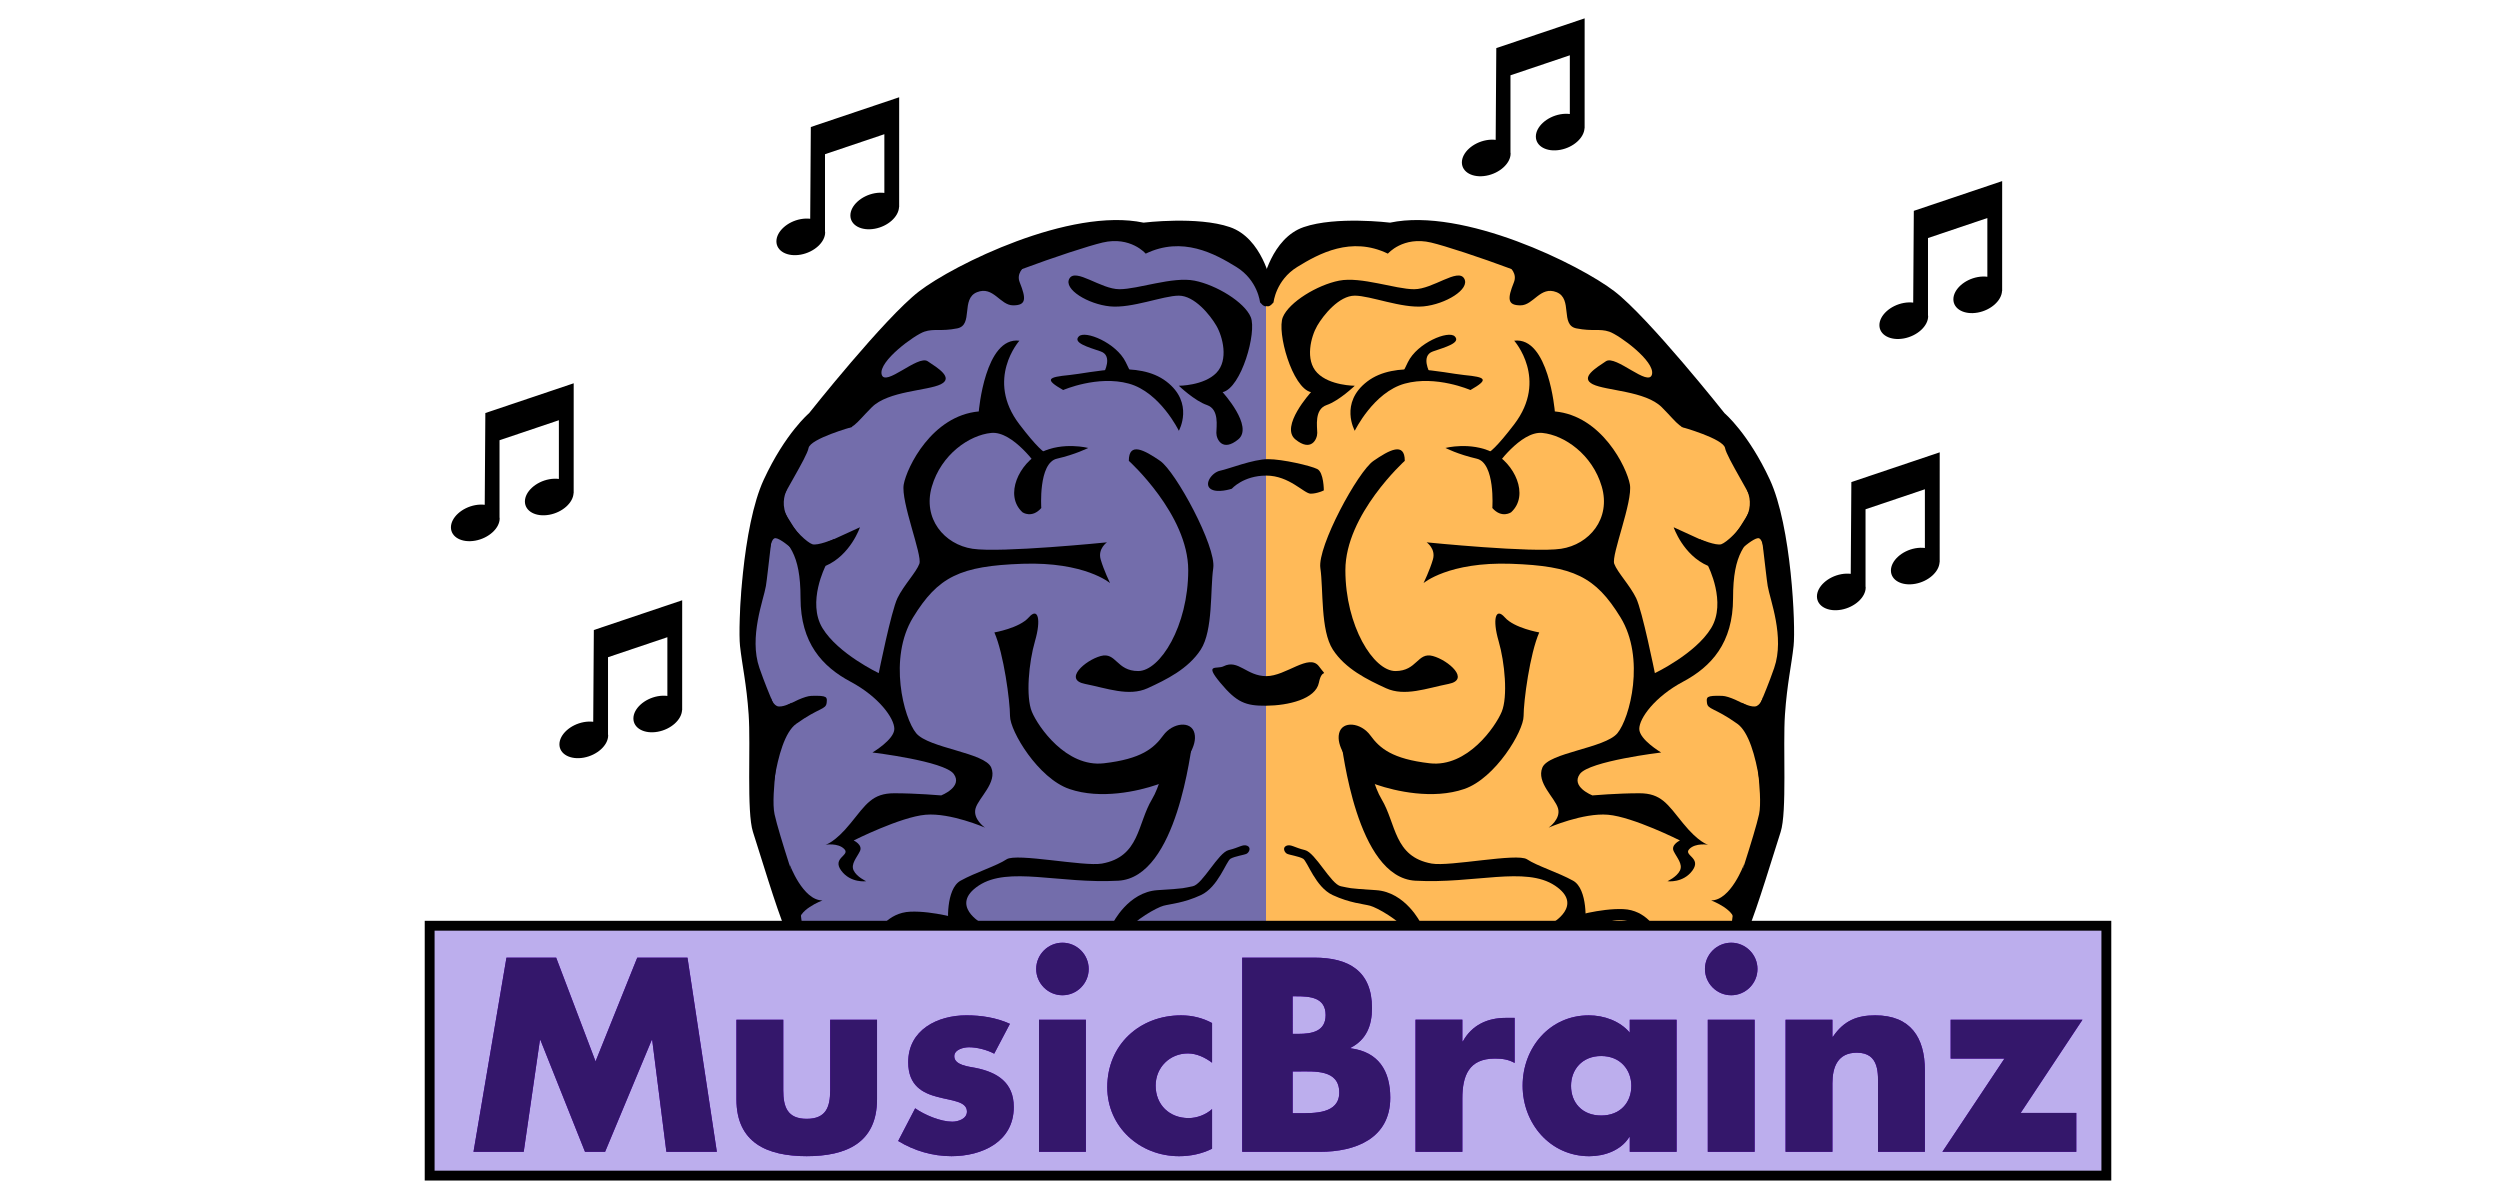 <?xml version="1.0" encoding="utf-8"?>
<!-- Generator: Adobe Illustrator 14.0.0, SVG Export Plug-In . SVG Version: 6.00 Build 43363)  -->
<!DOCTYPE svg PUBLIC "-//W3C//DTD SVG 1.1//EN" "http://www.w3.org/Graphics/SVG/1.1/DTD/svg11.dtd">
<svg version="1.1" id="Layer_1" xmlns="http://www.w3.org/2000/svg" xmlns:xlink="http://www.w3.org/1999/xlink" x="0px" y="0px"
	 width="253.475px" height="119.693px" viewBox="0 182.027 253.475 119.693" enable-background="new 0 182.027 253.475 119.693"
	 xml:space="preserve">
<path fill="#FFBA58" d="M127.799,211.31v67.287h47.766c0,0,4-10.922,4-14.307c0-3.383,0-9.547,0-9.547s1.666-4.736,1.666-10.828
	c0-6.09-2.231-17.594-7.646-19.625c0,0-15.563-20.979-33.836-18.271C139.748,206.019,128.709,205.772,127.799,211.31z"/>
<g>
	<path d="M180.977,254.474c-0.22,3.146,0.219,9.883-0.438,11.906c-0.656,2.02-2.408,7.861-3.281,9.883
		c-0.307,0.709-0.584,1.557-0.866,2.441l-2.004-0.117c0.127-0.33,0.27-0.656,0.463-0.977c1.094-1.795,0.877-4.492,0.877-4.492
		s2.188-6.514,2.623-8.535c0.438-2.021-0.654-7.639-0.437-9.213c0.221-1.57,0.875-2.471,1.969-5.615
		c1.095-3.146-0.438-6.963-0.655-8.312c-0.22-1.346-0.656-6.289-1.097-7.637c-0.436-1.351-3.061-5.394-3.227-6.349
		c-0.164-0.955-4.41-2.138-4.41-2.138c-0.221-2.245-1.551-3.872-1.551-3.872c0-2.246-7.658-8.537-7.658-8.537
		c-2.406-1.798-13.346-5.615-16.188-6.291c-2.848-0.672-4.379,1.125-4.379,1.125c-3.721-1.797-7.002,0-9.188,1.348
		c-2.188,1.349-2.406,3.595-2.406,3.595c-1.313,1.573-1.094-2.021-1.094-2.021s0.873-4.492,4.156-5.615
		c3.28-1.125,8.752-0.451,8.752-0.451c7.439-1.57,19.255,4.271,22.757,6.965c3.5,2.697,11.156,12.355,11.156,12.355
		s2.407,2.023,4.594,6.74c2.188,4.719,2.627,14.828,2.408,16.85C181.633,249.531,181.195,251.327,180.977,254.474z"/>
	<g>
		<path d="M148.453,210.265c-0.635-1.088-3.17,1.086-5.071,1.086s-5.389-1.305-7.608-0.869c-2.219,0.437-5.072,2.177-5.705,3.697
			c-0.635,1.521,0.951,7.176,2.854,7.611c0,0-3.172,3.48-1.588,4.785c1.588,1.305,2.222,0,2.222-0.652s-0.318-2.393,0.95-2.828
			c1.269-0.434,2.854-1.957,2.854-1.957s-2.537,0-3.805-1.305c-1.271-1.305-0.636-3.697,0-4.785
			c0.633-1.088,2.217-3.045,3.805-3.045c1.584,0,4.754,1.305,6.976,1.088C146.551,212.874,149.088,211.353,148.453,210.265z"/>
		<path d="M153.525,216.571c0,0,3.485,3.914,0,8.479c-3.486,4.568-3.17,2.611-3.17,2.611l1.268,1.739c0,0,2.535-3.696,4.756-3.479
			c2.22,0.218,5.072,2.175,6.023,5.438c0.951,3.262-1.269,5.873-4.121,6.307c-2.854,0.436-13.633-0.652-13.633-0.652
			s0.953,0.652,0.635,1.74c-0.316,1.086-0.949,2.393-0.949,2.393s2.535-2.176,8.875-1.959c6.34,0.22,8.562,1.306,11.097,5.438
			c2.534,4.134,0.948,10.222-0.318,11.744s-6.975,1.959-7.607,3.479c-0.632,1.521,1.269,3.045,1.586,4.131
			c0.316,1.089-0.95,1.959-0.95,1.959s3.485-1.522,6.021-1.305c2.537,0.217,7.293,2.609,7.293,2.609s-0.953,0.436-0.635,1.088
			s0.951,1.305,0.635,1.957c-0.315,0.652-1.268,1.086-1.268,1.086s1.584,0.219,2.535-1.086c0.95-1.305-0.951-1.523-0.316-2.176
			c0.633-0.652,1.902-0.434,1.902-0.434s-0.953-0.22-2.537-2.177s-2.22-3.045-4.438-3.045c-2.221,0-4.756,0.218-4.756,0.218
			s-2.219-0.869-1.268-2.175c0.95-1.305,8.241-2.176,8.241-2.176s-2.219-1.306-2.219-2.392c0-1.088,1.584-3.264,4.438-4.785
			c2.854-1.522,5.071-3.916,5.071-8.481s1.209-5.606,3.109-7.348l-0.666-3c0,0-1.809,4.041-3.711,5.346l-4.756-2.176
			c0,0,0.951,2.828,3.488,3.916c0,0,1.899,3.696,0.315,6.307c-1.586,2.609-5.707,4.566-5.707,4.566s-1.268-6.308-1.901-7.611
			c-0.634-1.305-1.902-2.608-2.22-3.479c-0.315-0.869,1.904-6.308,1.586-8.047c-0.317-1.738-2.854-6.959-7.608-7.396
			C157.646,223.747,157.012,216.136,153.525,216.571z"/>
		<path d="M146.551,227.444c0,0,2.537-0.65,4.757,0.436c2.219,1.088,3.805,4.35,1.901,6.09c0,0-0.951,0.652-1.901-0.436
			c0,0,0.315-4.566-1.586-5.002C147.819,228.097,146.551,227.444,146.551,227.444z"/>
		<path d="M149.088,221.573c0,0-3.485-1.521-6.656-0.652c-3.17,0.869-5.072,4.783-5.072,4.783s-1.586-2.826,1.268-5
			c2.854-2.176,7.608-0.871,9.827-0.652C150.672,220.269,150.99,220.485,149.088,221.573z"/>
		<path d="M144.967,219.833c0,0-0.95-1.74,0.316-2.174c1.268-0.436,2.854-0.871,2.219-1.523c-0.633-0.652-3.803,0.652-4.755,2.609
			c-0.951,1.959-0.951,1.959-0.951,1.959L144.967,219.833z"/>
		<path d="M142.431,228.751c0,0-6.023,5.436-6.023,11.09c0,5.656,2.854,10.223,5.072,10.223c2.22,0,2.222-1.957,3.804-1.522
			c1.586,0.437,3.805,2.396,1.586,2.828c-2.221,0.437-4.438,1.305-6.341,0.437c-1.902-0.871-4.121-1.959-5.391-3.916
			c-1.267-1.957-0.949-6.089-1.267-8.265s3.801-9.787,5.389-10.873C140.845,227.663,142.431,226.792,142.431,228.751z"/>
		<path d="M156.063,246.149c0,0-2.537-0.437-3.488-1.523c-0.951-1.086-1.266,0.219-0.633,2.393s0.951,5.654,0.315,7.179
			c-0.635,1.521-3.487,5.653-7.291,5.219c-3.806-0.437-5.072-1.521-6.023-2.826c-0.951-1.307-2.853-1.522-3.17-0.219
			c-0.316,1.305,0.949,2.828,1.586,3.696c0.633,0.869,0.315,0.869,2.219,1.521c1.902,0.654,5.706,1.523,8.876,0.436
			c3.17-1.086,6.023-5.871,6.023-7.395C154.477,253.108,155.111,248.323,156.063,246.149z"/>
	</g>
	<path d="M178.826,265.321c0,0-0.344-8.244-2.678-9.91s-3.008-1.418-3.08-2.137c-0.055-0.555-0.109-0.748,1.555-0.693
		c1.332,0.045,4.871,2.406,4.871,2.406L178.826,265.321z"/>
	<path d="M151.16,207.987c0,0,3,1,2.334,2.666c-0.668,1.668-0.666,2.334,0.666,2.334c1.334,0,2-2,3.666-1.334
		c1.668,0.668,0.334,3.334,2,3.668c1.668,0.332,2.334-0.002,3.334,0.332s4.666,3,4.334,4.334c-0.334,1.332-3.668-2-4.668-1.334
		c-1,0.668-2.666,1.666-1.332,2.334c1.332,0.666,5.332,0.666,7,2.334c1.666,1.666,2.092,2.613,3,1.666c0.949-0.994-2-7-4-8.666
		C165.494,214.653,154.494,207.319,151.16,207.987z"/>
	<path d="M172.324,236.685c0,0,1.689,0.705,2.205,0.519c0.518-0.188,1.83-1.361,2.488-2.629c0.655-1.269,0.375-2.255,0.094-2.91
		l1.408,1.408l0.752,5.114l-0.424-0.375c0,0-0.142-1.268-0.609-1.221s-1.502,0.939-1.502,0.939l-3.004,0.422l-1.455-0.846
		L172.324,236.685z"/>
	<path d="M176.592,253.274c0,0,1.056,0.555,1.525,0.334c0.473-0.224,0.666-1,0.666-1l-0.416,2.108h-1.109L176.592,253.274z"/>
	<path d="M137.493,255.821c-0.869,0.521-1.693,0.93-1.525,1.43c0.166,0.5,1.525,13.736,7.526,14.07c6,0.332,11.166-1.5,14.166,0.5
		s-0.334,3.832-0.334,3.832s-0.334,2.334,2.334,0.5c0,0,0.832,0.5,1,0c0.166-0.5,0.334-3.998-1.166-4.832s-3.668-1.5-4.668-2.168
		c-1-0.666-7.836,0.76-9.67,0.432c-3.843-0.691-3.579-4.029-5.079-6.529S138.325,255.321,137.493,255.821z"/>
	<path d="M176.826,269.653c0,0-1.332,3.668-3.332,3.668c0,0,2.666,1,2.332,2.332C175.494,276.987,176.826,269.653,176.826,269.653z"
		/>
	<path d="M159.326,274.999c0,0,2.922-0.893,5.254-0.797c2.334,0.094,3.338,2.086,3.338,2.086s-2.432-0.986-3.758-0.967
		c-1.328,0.02-3.676,1.022-3.676,1.022L159.326,274.999z"/>
	<path d="M144.059,275.64c0,0-1.548-3.174-4.548-3.361c-3-0.187-2.56-0.206-3.56-0.395c-1-0.188-2.584-3.418-3.646-3.668
		c-1.062-0.25-1.438-0.625-1.875-0.438c-0.438,0.187-0.188,0.688,0.062,0.812s1.188,0.25,1.625,0.5c0.438,0.25,1.25,2.875,3,3.688
		c1.75,0.813,3.111,0.896,3.799,1.082c0.688,0.188,2.894,1.396,3.955,2.771C142.872,276.63,144.455,277.222,144.059,275.64z"/>
</g>
<path fill="#736DAB" d="M128.36,211.31v67.287H81.192c0,0-4.698-11.043-4.698-14.428c0-3.383-0.049-9.426-0.049-9.426
	s-1.354-4.736-1.354-10.828c0-6.09,3.385-17.594,8.799-19.625c0,0,15.564-20.979,33.836-18.271
	C117.726,206.019,128.766,205.772,128.36,211.31z"/>
<path d="M124.057,249.581c1.488-0.748,2.333,1,4.333,1s4.333-2.334,5.333-1.002c1,1.334,0.333,0,0,1.668
	c-0.333,1.666-3.104,2.311-5.333,2.334c-2.108,0.021-3.001-0.334-4.667-2.334S123.391,249.915,124.057,249.581z"/>
<path d="M124.89,231.581c0,0,1.167-1.334,3.5-1.334s3.833,1.834,4.5,1.834s1.333-0.334,1.333-0.334s0.001-1.832-0.666-2.166
	s-3.5-1-5-1s-4.001,0.998-4.834,1.166c-0.833,0.166-1.667,1.334-1,1.834S124.89,231.581,124.89,231.581z"/>
<g>
	<path d="M75.906,254.474c0.22,3.146-0.219,9.883,0.438,11.906c0.655,2.02,2.407,7.861,3.281,9.883
		c0.307,0.709,0.584,1.557,0.866,2.441l2.005-0.117c-0.127-0.33-0.27-0.656-0.464-0.977c-1.094-1.795-0.876-4.492-0.876-4.492
		s-2.188-6.514-2.624-8.535c-0.438-2.021,0.655-7.639,0.438-9.213c-0.222-1.57-0.875-2.471-1.971-5.615
		c-1.094-3.146,0.439-6.963,0.656-8.312c0.22-1.346,0.656-6.289,1.096-7.637c0.438-1.351,3.062-5.394,3.228-6.349
		s4.411-2.138,4.411-2.138c0.22-2.245,1.551-3.872,1.551-3.872c0-2.246,7.657-8.537,7.657-8.537
		c2.406-1.798,13.347-5.615,16.189-6.291c2.846-0.672,4.377,1.125,4.377,1.125c3.72-1.797,7.001,0,9.189,1.348
		c2.188,1.349,2.404,3.595,2.404,3.595c1.314,1.573,1.096-2.021,1.096-2.021s-0.874-4.492-4.157-5.615
		c-3.281-1.125-8.752-0.451-8.752-0.451c-7.438-1.57-19.254,4.271-22.755,6.965c-3.5,2.697-11.157,12.355-11.157,12.355
		s-2.407,2.023-4.594,6.74c-2.189,4.719-2.627,14.828-2.408,16.85C75.25,249.531,75.688,251.327,75.906,254.474z"/>
	<g>
		<path d="M108.43,210.265c0.635-1.088,3.17,1.086,5.07,1.086c1.902,0,5.39-1.305,7.608-0.869c2.219,0.437,5.073,2.177,5.706,3.697
			c0.635,1.521-0.951,7.176-2.854,7.611c0,0,3.172,3.48,1.587,4.785c-1.587,1.305-2.22,0-2.22-0.652s0.317-2.393-0.951-2.828
			c-1.269-0.434-2.854-1.957-2.854-1.957s2.537,0,3.805-1.305c1.27-1.305,0.635-3.697,0-4.785c-0.633-1.088-2.218-3.045-3.805-3.045
			c-1.584,0-4.755,1.305-6.976,1.088C110.332,212.874,107.795,211.353,108.43,210.265z"/>
		<path d="M103.357,216.571c0,0-3.486,3.914,0,8.479c3.485,4.568,3.17,2.611,3.17,2.611l-1.269,1.739c0,0-2.534-3.696-4.756-3.479
			c-2.219,0.218-5.071,2.175-6.022,5.438c-0.951,3.262,1.269,5.873,4.122,6.307c2.853,0.436,13.632-0.652,13.632-0.652
			s-0.953,0.652-0.635,1.74c0.315,1.086,0.949,2.393,0.949,2.393s-2.534-2.176-8.876-1.959c-6.34,0.22-8.561,1.306-11.096,5.438
			c-2.535,4.134-0.949,10.222,0.318,11.744c1.267,1.522,6.975,1.959,7.606,3.479c0.635,1.521-1.268,3.045-1.585,4.131
			c-0.315,1.089,0.951,1.959,0.951,1.959s-3.487-1.522-6.021-1.305c-2.537,0.217-7.292,2.609-7.292,2.609s0.951,0.436,0.634,1.088
			s-0.951,1.305-0.634,1.957c0.315,0.652,1.268,1.086,1.268,1.086s-1.585,0.219-2.536-1.086s0.951-1.523,0.317-2.176
			c-0.634-0.653-1.902-0.434-1.902-0.434s0.952-0.22,2.536-2.177c1.585-1.957,2.219-3.045,4.438-3.045
			c2.222,0,4.757,0.218,4.757,0.218s2.22-0.869,1.269-2.175c-0.951-1.305-8.243-2.176-8.243-2.176s2.219-1.306,2.219-2.392
			c0-1.088-1.584-3.264-4.438-4.785c-2.854-1.522-5.072-3.916-5.072-8.481s-1.208-5.606-3.108-7.348l0.666-3
			c0,0,1.81,4.041,3.712,5.346l4.755-2.176c0,0-0.951,2.828-3.487,3.916c0,0-1.901,3.696-0.315,6.307
			c1.585,2.61,5.705,4.566,5.705,4.566s1.27-6.308,1.902-7.611c0.633-1.305,1.902-2.608,2.219-3.479
			c0.316-0.869-1.902-6.308-1.586-8.047c0.318-1.738,2.854-6.959,7.609-7.396C99.236,223.747,99.871,216.136,103.357,216.571z"/>
		<path d="M110.332,227.444c0,0-2.537-0.65-4.756,0.436c-2.219,1.088-3.805,4.35-1.902,6.09c0,0,0.951,0.652,1.902-0.436
			c0,0-0.316-4.566,1.586-5.002S110.332,227.444,110.332,227.444z"/>
		<path d="M107.795,221.573c0,0,3.486-1.521,6.657-0.652c3.17,0.869,5.072,4.783,5.072,4.783s1.585-2.826-1.269-5
			c-2.854-2.176-7.607-0.871-9.826-0.652C106.211,220.269,105.893,220.485,107.795,221.573z"/>
		<path d="M111.916,219.833c0,0,0.952-1.74-0.315-2.174c-1.269-0.436-2.854-0.871-2.22-1.523s3.805,0.652,4.756,2.609
			c0.95,1.959,0.95,1.959,0.95,1.959L111.916,219.833z"/>
		<path d="M114.452,228.751c0,0,6.023,5.436,6.023,11.09c0,5.656-2.854,10.223-5.072,10.223s-2.221-1.957-3.804-1.522
			c-1.585,0.437-3.805,2.396-1.585,2.828c2.22,0.437,4.438,1.305,6.34,0.437c1.901-0.871,4.121-1.959,5.391-3.916
			c1.267-1.957,0.949-6.089,1.267-8.265s-3.803-9.787-5.39-10.873C116.038,227.663,114.452,226.792,114.452,228.751z"/>
		<path d="M100.821,246.149c0,0,2.536-0.437,3.487-1.523c0.95-1.086,1.267,0.219,0.633,2.393c-0.633,2.174-0.95,5.654-0.316,7.179
			c0.635,1.521,3.488,5.653,7.291,5.219c3.806-0.437,5.073-1.521,6.024-2.826c0.951-1.307,2.852-1.522,3.169-0.219
			c0.316,1.304-0.949,2.828-1.585,3.696c-0.633,0.869-0.317,0.869-2.219,1.521c-1.902,0.654-5.706,1.523-8.876,0.436
			c-3.171-1.086-6.023-5.871-6.023-7.395C102.406,253.108,101.771,248.323,100.821,246.149z"/>
	</g>
	<path d="M78.057,265.321c0,0,0.345-8.244,2.678-9.91c2.334-1.666,3.008-1.418,3.08-2.137c0.055-0.555,0.109-0.748-1.554-0.693
		c-1.333,0.045-4.871,2.406-4.871,2.406L78.057,265.321z"/>
	<path d="M105.723,207.987c0,0-3,1-2.333,2.666c0.667,1.668,0.666,2.334-0.667,2.334s-2-2-3.666-1.334
		c-1.667,0.668-0.334,3.334-2,3.668c-1.667,0.332-2.334-0.002-3.334,0.332s-4.666,3-4.333,4.334c0.333,1.332,3.667-2,4.667-1.334
		c1,0.668,2.666,1.666,1.333,2.334c-1.333,0.666-5.333,0.666-7,2.334c-1.667,1.666-2.094,2.613-3,1.666c-0.95-0.994,2-7,4-8.666
		C91.39,214.653,102.389,207.319,105.723,207.987z"/>
	<path d="M84.56,236.685c0,0-1.689,0.705-2.206,0.519c-0.518-0.188-1.83-1.361-2.488-2.629c-0.656-1.269-0.375-2.255-0.094-2.91
		l-1.408,1.408l-0.751,5.114l0.423-0.375c0,0,0.141-1.268,0.609-1.221c0.47,0.047,1.502,0.939,1.502,0.939l3.005,0.422l1.455-0.846
		L84.56,236.685z"/>
	<path d="M80.291,253.274c0,0-1.054,0.555-1.524,0.334c-0.473-0.224-0.666-1-0.666-1l0.416,2.108h1.108L80.291,253.274z"/>
	<path d="M119.39,255.821c0.868,0.521,1.691,0.93,1.524,1.43s-1.524,13.736-7.524,14.07c-6,0.332-11.167-1.5-14.167,0.5
		s0.334,3.832,0.334,3.832s0.334,2.334-2.334,0.5c0,0-0.832,0.5-1,0c-0.166-0.5-0.333-3.998,1.167-4.832s3.667-1.5,4.667-2.168
		c1-0.666,7.836,0.76,9.67,0.432c3.843-0.691,3.578-4.029,5.078-6.529S118.557,255.321,119.39,255.821z"/>
	<path d="M80.057,269.653c0,0,1.333,3.668,3.333,3.668c0,0-2.667,1-2.333,2.332C81.39,276.987,80.057,269.653,80.057,269.653z"/>
	<path d="M112.824,275.64c0,0,1.548-3.174,4.548-3.361c3-0.187,2.56-0.206,3.56-0.395c1-0.188,2.584-3.418,3.646-3.668
		c1.062-0.25,1.438-0.625,1.875-0.438c0.438,0.187,0.188,0.688-0.062,0.812s-1.188,0.25-1.625,0.5c-0.438,0.25-1.25,2.875-3,3.688
		c-1.75,0.813-3.112,0.896-3.801,1.082c-0.688,0.188-2.892,1.396-3.954,2.771C114.011,276.63,112.429,277.222,112.824,275.64z"/>
</g>
<path d="M91.167,191.888l-8.958,3.016l-0.062,9.304c-0.294-0.036-0.616-0.026-0.954,0.034c-1.366,0.251-2.473,1.26-2.473,2.254
	c0,0.992,1.105,1.596,2.473,1.347c1.363-0.25,2.469-1.259,2.469-2.252c0-0.036-0.012-0.067-0.015-0.104v-7.825l6.018-2.029v5.954
	c-0.299-0.039-0.626-0.031-0.972,0.031c-1.366,0.251-2.473,1.26-2.473,2.254c0,0.992,1.105,1.596,2.473,1.347
	c1.334-0.243,2.413-1.216,2.46-2.188h0.012L91.167,191.888z"/>
<path d="M58.167,220.888l-8.958,3.016l-0.062,9.304c-0.294-0.036-0.616-0.026-0.954,0.034c-1.366,0.251-2.473,1.26-2.473,2.254
	c0,0.992,1.105,1.596,2.473,1.347c1.363-0.25,2.469-1.259,2.469-2.252c0-0.036-0.012-0.067-0.015-0.104v-7.825l6.018-2.029v5.954
	c-0.299-0.039-0.626-0.031-0.972,0.031c-1.366,0.251-2.473,1.26-2.473,2.254c0,0.992,1.105,1.596,2.473,1.347
	c1.334-0.243,2.413-1.216,2.46-2.188h0.012L58.167,220.888z"/>
<path d="M69.167,242.888l-8.958,3.016l-0.062,9.304c-0.294-0.036-0.616-0.026-0.954,0.034c-1.366,0.251-2.473,1.26-2.473,2.254
	c0,0.992,1.105,1.596,2.473,1.347c1.363-0.25,2.469-1.259,2.469-2.252c0-0.036-0.012-0.067-0.015-0.104v-7.825l6.018-2.029v5.954
	c-0.299-0.039-0.626-0.031-0.972,0.031c-1.366,0.251-2.473,1.26-2.473,2.254c0,0.992,1.105,1.596,2.473,1.347
	c1.334-0.243,2.413-1.216,2.46-2.188h0.012L69.167,242.888z"/>
<path d="M160.667,183.888l-8.958,3.016l-0.062,9.304c-0.294-0.036-0.616-0.026-0.954,0.034c-1.366,0.251-2.473,1.26-2.473,2.254
	c0,0.992,1.105,1.596,2.473,1.347c1.363-0.25,2.469-1.259,2.469-2.252c0-0.036-0.012-0.067-0.015-0.104v-7.825l6.018-2.029v5.954
	c-0.299-0.039-0.626-0.031-0.972,0.031c-1.366,0.251-2.473,1.26-2.473,2.254c0,0.992,1.105,1.596,2.473,1.347
	c1.334-0.243,2.413-1.216,2.46-2.188h0.012L160.667,183.888z"/>
<path d="M203,200.388l-8.958,3.016l-0.062,9.304c-0.294-0.036-0.616-0.026-0.954,0.034c-1.366,0.251-2.473,1.26-2.473,2.254
	c0,0.992,1.105,1.596,2.473,1.347c1.363-0.25,2.469-1.259,2.469-2.252c0-0.036-0.012-0.067-0.015-0.104v-7.825l6.018-2.029v5.954
	c-0.299-0.039-0.626-0.031-0.972,0.031c-1.366,0.251-2.473,1.26-2.473,2.254c0,0.992,1.105,1.596,2.473,1.347
	c1.334-0.243,2.413-1.216,2.46-2.188h0.012L203,200.388z"/>
<path d="M196.667,227.888l-8.958,3.016l-0.062,9.304c-0.294-0.036-0.616-0.026-0.954,0.034c-1.366,0.251-2.473,1.26-2.473,2.254
	c0,0.992,1.105,1.596,2.473,1.347c1.363-0.25,2.469-1.259,2.469-2.252c0-0.036-0.012-0.067-0.015-0.104v-7.825l6.018-2.029v5.954
	c-0.299-0.039-0.626-0.031-0.972,0.031c-1.366,0.251-2.473,1.26-2.473,2.254c0,0.992,1.105,1.596,2.473,1.347
	c1.334-0.243,2.413-1.216,2.46-2.188h0.012L196.667,227.888z"/>
<polygon fill="#9999FF" points="210.805,299.575 47.442,299.575 47.844,278.548 211.207,278.548 "/>
<path fill="#FF9900" d="M166.078,278.493h9c0,0-0.57-2.297-2.574-2.352C170.502,276.089,166.076,278.494,166.078,278.493z"/>
<path d="M97.557,275.259c0,0-2.923-0.893-5.254-0.797c-2.333,0.094-3.339,2.086-3.339,2.086s2.433-0.986,3.759-0.967
	c1.327,0.02,3.676,1.023,3.676,1.023L97.557,275.259z"/>
<rect x="43.563" y="275.888" fill="#BCAEED" stroke="#000000" width="170" height="25.333"/>
<g>
	<g>
		<path fill="#6600CC" d="M51.35,279.122h5.039l3.994,10.521l4.229-10.521h5.092l2.978,19.688h-5.118l-1.437-11.332h-0.052
			L61.35,298.81h-2.036l-4.519-11.332h-0.052L53.1,298.81h-5.093L51.35,279.122z"/>
		<path fill="#6600CC" d="M79.418,285.415v7.154c0,1.697,0.418,2.896,2.376,2.896s2.376-1.199,2.376-2.896v-7.154h4.752v8.066
			c0,4.414-3.106,5.771-7.128,5.771c-4.021,0-7.128-1.357-7.128-5.771v-8.066H79.418z"/>
		<path fill="#6600CC" d="M100.802,288.86c-0.73-0.392-1.748-0.651-2.559-0.651c-0.548,0-1.488,0.233-1.488,0.913
			c0,0.914,1.488,1.045,2.142,1.176c2.22,0.443,3.891,1.488,3.891,3.969c0,3.524-3.212,4.986-6.317,4.986
			c-1.906,0-3.786-0.548-5.405-1.54l1.724-3.315c0.966,0.679,2.585,1.357,3.76,1.357c0.602,0,1.488-0.288,1.488-1.02
			c0-1.045-1.488-1.096-2.977-1.487c-1.489-0.392-2.978-1.123-2.978-3.524c0-3.289,2.978-4.753,5.901-4.753
			c1.514,0,3.028,0.235,4.412,0.862L100.802,288.86z"/>
		<path fill="#6600CC" d="M110.384,280.271c0,1.463-1.199,2.664-2.662,2.664s-2.663-1.201-2.663-2.664
			c0-1.461,1.2-2.662,2.663-2.662S110.384,278.81,110.384,280.271z M110.097,298.81h-4.752v-13.395h4.752V298.81z"/>
		<path fill="#6600CC" d="M122.891,289.774c-0.705-0.521-1.54-0.939-2.454-0.939c-1.827,0-3.265,1.41-3.265,3.264
			c0,1.934,1.385,3.291,3.343,3.291c0.836,0,1.75-0.34,2.376-0.914v4.021c-1.044,0.521-2.193,0.757-3.343,0.757
			c-3.969,0-7.283-2.95-7.283-6.997c0-4.31,3.289-7.284,7.492-7.284c1.098,0,2.193,0.262,3.134,0.782V289.774z"/>
		<path fill="#6600CC" d="M125.945,298.81v-19.688h7.312c3.498,0,5.85,1.357,5.85,5.118c0,1.774-0.575,3.211-2.168,4.021v0.053
			c2.819,0.365,4.021,2.271,4.021,5.014c0,4.125-3.524,5.482-7.128,5.482H125.945L125.945,298.81z M131.063,286.851h0.574
			c1.356,0,2.768-0.233,2.768-1.904c0-1.803-1.593-1.906-2.977-1.906h-0.365V286.851z M131.063,294.894h0.651
			c1.516,0,4.073,0.078,4.073-2.09c0-2.375-2.532-2.141-4.203-2.141h-0.521V294.894L131.063,294.894z"/>
		<path fill="#6600CC" d="M148.27,287.608h0.053c0.913-1.646,2.48-2.377,4.334-2.377h0.914v4.569
			c-0.653-0.366-1.279-0.444-2.011-0.444c-2.638,0-3.29,1.75-3.29,4.047v5.405h-4.752v-13.395h4.752V287.608z"/>
		<path fill="#6600CC" d="M169.993,298.81h-4.752v-1.488h-0.053c-0.835,1.332-2.479,1.933-4.047,1.933
			c-3.97,0-6.763-3.315-6.763-7.153s2.741-7.129,6.71-7.129c1.54,0,3.159,0.575,4.151,1.75v-1.306h4.752L169.993,298.81
			L169.993,298.81z M159.288,292.125c0,1.696,1.123,3.003,3.055,3.003c1.934,0,3.056-1.307,3.056-3.003
			c0-1.646-1.122-3.028-3.056-3.028C160.411,289.097,159.288,290.479,159.288,292.125z"/>
		<path fill="#6600CC" d="M178.191,280.271c0,1.463-1.201,2.664-2.663,2.664s-2.663-1.201-2.663-2.664
			c0-1.461,1.201-2.662,2.663-2.662S178.191,278.81,178.191,280.271z M177.904,298.81h-4.752v-13.395h4.752V298.81z"/>
		<path fill="#6600CC" d="M185.79,287.14h0.052c1.098-1.619,2.43-2.168,4.282-2.168c3.604,0,5.039,2.271,5.039,5.562v8.276h-4.752
			v-6.526c0-1.28,0.209-3.525-2.141-3.525c-1.934,0-2.48,1.437-2.48,3.107v6.944h-4.752v-13.395h4.752V287.14z"/>
		<path fill="#6600CC" d="M210.516,294.866v3.942h-13.577l6.293-9.452h-5.457v-3.941h13.368l-6.268,9.451H210.516z"/>
	</g>
	<g>
		<path fill="#34176B" d="M51.35,279.122h5.039l3.994,10.521l4.229-10.521h5.092l2.978,19.688h-5.118l-1.437-11.332h-0.052
			L61.35,298.81h-2.036l-4.519-11.332h-0.052L53.1,298.81h-5.093L51.35,279.122z"/>
		<path fill="#34176B" d="M79.418,285.415v7.154c0,1.697,0.418,2.896,2.376,2.896s2.376-1.199,2.376-2.896v-7.154h4.752v8.066
			c0,4.414-3.106,5.771-7.128,5.771c-4.021,0-7.128-1.357-7.128-5.771v-8.066H79.418z"/>
		<path fill="#34176B" d="M100.802,288.86c-0.73-0.392-1.748-0.651-2.559-0.651c-0.548,0-1.488,0.233-1.488,0.913
			c0,0.914,1.488,1.045,2.142,1.176c2.22,0.443,3.891,1.488,3.891,3.969c0,3.524-3.212,4.986-6.317,4.986
			c-1.906,0-3.786-0.548-5.405-1.54l1.724-3.315c0.966,0.679,2.585,1.357,3.76,1.357c0.602,0,1.488-0.288,1.488-1.02
			c0-1.045-1.488-1.096-2.977-1.487c-1.489-0.392-2.978-1.123-2.978-3.524c0-3.289,2.978-4.753,5.901-4.753
			c1.514,0,3.028,0.235,4.412,0.862L100.802,288.86z"/>
		<path fill="#34176B" d="M110.384,280.271c0,1.463-1.199,2.664-2.662,2.664s-2.663-1.201-2.663-2.664
			c0-1.461,1.2-2.662,2.663-2.662S110.384,278.81,110.384,280.271z M110.097,298.81h-4.752v-13.395h4.752V298.81z"/>
		<path fill="#34176B" d="M122.891,289.774c-0.705-0.521-1.54-0.939-2.454-0.939c-1.827,0-3.265,1.41-3.265,3.264
			c0,1.934,1.385,3.291,3.343,3.291c0.836,0,1.75-0.34,2.376-0.914v4.021c-1.044,0.521-2.193,0.757-3.343,0.757
			c-3.969,0-7.283-2.95-7.283-6.997c0-4.31,3.289-7.284,7.492-7.284c1.098,0,2.193,0.262,3.134,0.782V289.774z"/>
		<path fill="#34176B" d="M125.945,298.81v-19.688h7.312c3.498,0,5.85,1.357,5.85,5.118c0,1.774-0.575,3.211-2.168,4.021v0.053
			c2.819,0.365,4.021,2.271,4.021,5.014c0,4.125-3.524,5.482-7.128,5.482H125.945L125.945,298.81z M131.063,286.851h0.574
			c1.356,0,2.768-0.233,2.768-1.904c0-1.803-1.593-1.906-2.977-1.906h-0.365V286.851z M131.063,294.894h0.651
			c1.516,0,4.073,0.078,4.073-2.09c0-2.375-2.532-2.141-4.203-2.141h-0.521V294.894L131.063,294.894z"/>
		<path fill="#34176B" d="M148.27,287.608h0.053c0.913-1.646,2.48-2.377,4.334-2.377h0.914v4.569
			c-0.653-0.366-1.279-0.444-2.011-0.444c-2.638,0-3.29,1.75-3.29,4.047v5.405h-4.752v-13.395h4.752V287.608z"/>
		<path fill="#34176B" d="M169.993,298.81h-4.752v-1.488h-0.053c-0.835,1.332-2.479,1.933-4.047,1.933
			c-3.97,0-6.763-3.315-6.763-7.153s2.741-7.129,6.71-7.129c1.54,0,3.159,0.575,4.151,1.75v-1.306h4.752L169.993,298.81
			L169.993,298.81z M159.288,292.125c0,1.696,1.123,3.003,3.055,3.003c1.934,0,3.056-1.307,3.056-3.003
			c0-1.646-1.122-3.028-3.056-3.028C160.411,289.097,159.288,290.479,159.288,292.125z"/>
		<path fill="#34176B" d="M178.191,280.271c0,1.463-1.201,2.664-2.663,2.664s-2.663-1.201-2.663-2.664
			c0-1.461,1.201-2.662,2.663-2.662S178.191,278.81,178.191,280.271z M177.904,298.81h-4.752v-13.395h4.752V298.81z"/>
		<path fill="#34176B" d="M185.79,287.14h0.052c1.098-1.619,2.43-2.168,4.282-2.168c3.604,0,5.039,2.271,5.039,5.562v8.276h-4.752
			v-6.526c0-1.28,0.209-3.525-2.141-3.525c-1.934,0-2.48,1.437-2.48,3.107v6.944h-4.752v-13.395h4.752V287.14z"/>
		<path fill="#34176B" d="M210.516,294.866v3.942h-13.577l6.293-9.452h-5.457v-3.941h13.368l-6.268,9.451H210.516z"/>
	</g>
</g>
</svg>
